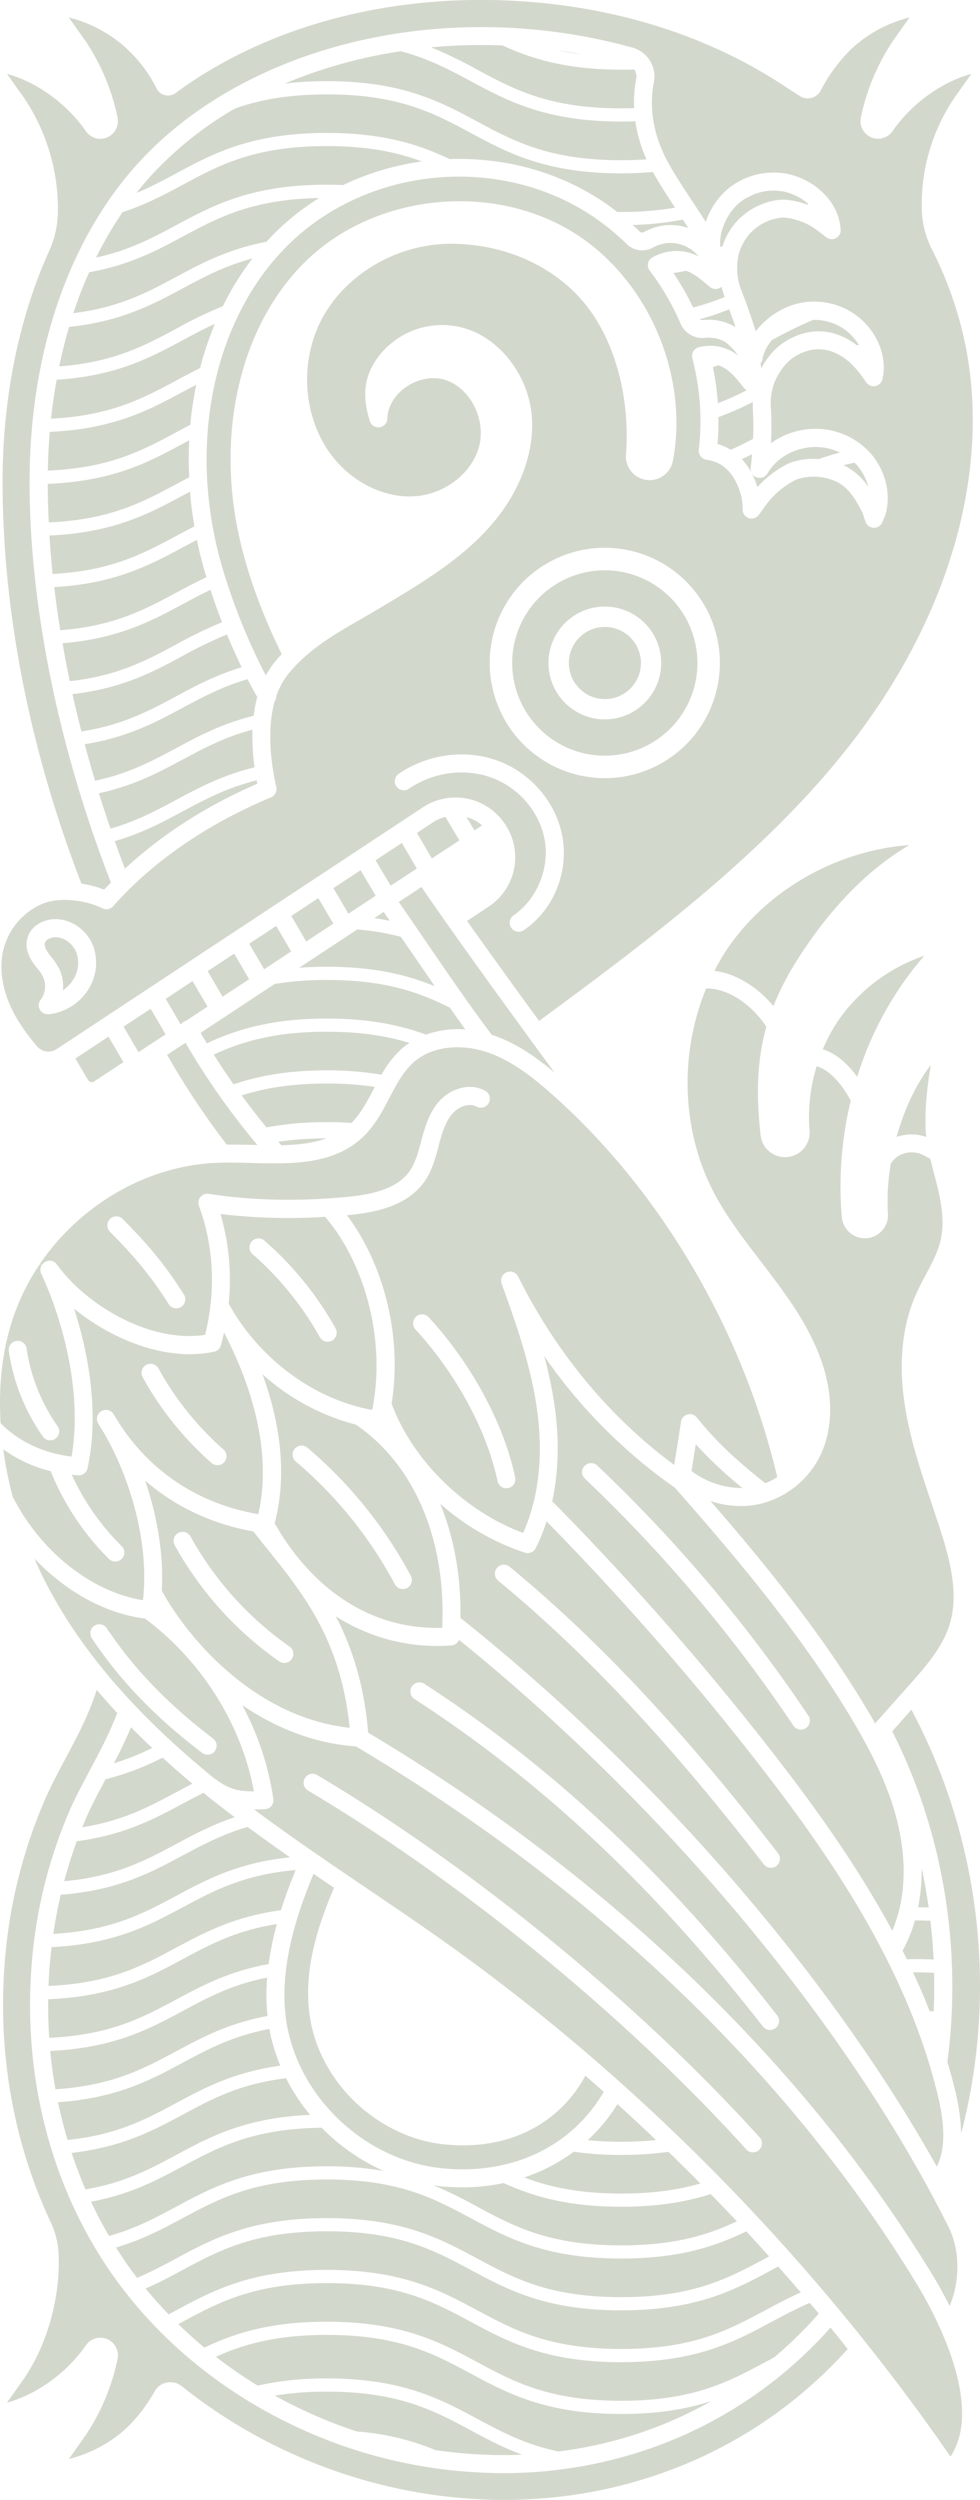 <?xml version="1.0" encoding="UTF-8"?> <svg xmlns="http://www.w3.org/2000/svg" id="_Layer_" data-name="&lt;Layer&gt;" width="514.87" height="1312.24" viewBox="0 0 514.87 1312.24"> <defs> <style>.cls-1{fill:#d3d8cc;}</style> </defs> <path class="cls-1" d="M2897.92,2277.36c-9.43,22.49-19.74,53.81-13.34,82.67,8.33,37.6,42.18,67.85,80.5,71.86a101.22,101.22,0,0,0,11.1.6c32.12,0,59-14.79,74.19-40.66q-4.77-4.26-9.65-8.49c-12.68,23.38-36,36.56-64.32,36.56-3.24,0-6.62-.19-10-.53-33-3.5-62.29-29.59-69.49-62-5.64-25.52,2.5-50.88,11.74-72.67Q2903.27,2281.05,2897.92,2277.36Z" transform="translate(-2733.17 -1293.76)"></path> <path class="cls-1" d="M2735.45,2326.79c-3.22,46.21,5.1,92.17,24.09,132.86a44.24,44.24,0,0,1,4.33,15.77c1.41,22.9-5.52,48.61-18.2,67.09l-8.81,12.43c15.65-4.29,31.3-15.52,41.45-30.09a9.24,9.24,0,0,1,12.94-2.24,9.33,9.33,0,0,1,3.69,9.43,113.9,113.9,0,0,1-16.69,39.9l-8.9,12.59a70.37,70.37,0,0,0,27-13.38c6.56-5.26,13.28-13.5,18-22a9.3,9.3,0,0,1,6.46-4.73,9.41,9.41,0,0,1,7.83,1.89c69.17,55.26,162.38,73.87,243.29,48.61a236.45,236.45,0,0,0,106.62-68.14c-3-3.75-6-7.54-9.06-11.23a225.76,225.76,0,0,1-101.82,65.8,235.45,235.45,0,0,1-70.34,10.6A257.18,257.18,0,0,1,2882,2564.31c-35.33-17.76-66.18-43.47-88.8-75.17-32.21-45.14-47.69-102.45-43.59-161.37a252.64,252.64,0,0,1,19.71-82.62c3.16-7.38,7-14.51,11-22.05,5.11-9.55,10.35-19.43,14.45-30.15q-5.64-6.06-10.79-12.15c-4,12.72-10.16,24.32-16.18,35.62-4,7.47-8.11,15.2-11.51,23.12A266.29,266.29,0,0,0,2735.45,2326.79Z" transform="translate(-2733.17 -1293.76)"></path> <path class="cls-1" d="M2734.88,2054.54a199.49,199.49,0,0,0,4.92,24.73c14.54,28.86,41.45,50.18,68.48,54.47,3.5-30.75-7.16-64.95-20.54-87.91-1-1.58-2-3.22-3-4.89a4.6,4.6,0,0,1-.63-2.36l-2.27,0a123.66,123.66,0,0,1-2.68,25.9,4.69,4.69,0,0,1-4.61,3.72h-.28c-1.14-.06-2.27-.22-3.41-.34a127.9,127.9,0,0,0,26.21,37.5,4.72,4.72,0,0,1-3.34,8.08,4.66,4.66,0,0,1-3.31-1.36A137.37,137.37,0,0,1,2759.8,2066,71.69,71.69,0,0,1,2734.88,2054.54Z" transform="translate(-2733.17 -1293.76)"></path> <path class="cls-1" d="M2754,1957.41l1,.64a4.79,4.79,0,0,0-.16,4.29c11.68,25.17,21.67,63.11,15.93,96-14.73-1.7-28-8-37.28-17.54-1.23-20.21,1-39.52,7-56.55A116.05,116.05,0,0,1,2754,1957.41Zm1.68,90.41a4.74,4.74,0,0,0,3.88,2,4.82,4.82,0,0,0,2.71-.85,4.71,4.71,0,0,0,1.13-6.59,94.94,94.94,0,0,1-16.24-40.66,4.72,4.72,0,1,0-9.34,1.36A103.72,103.72,0,0,0,2755.7,2047.82Z" transform="translate(-2733.17 -1293.76)"></path> <path class="cls-1" d="M2845.69,2003.28a4.77,4.77,0,0,0,3.56-3.38c.6-2.2,1.11-4.44,1.61-6.68,11.52,22,26.28,59.49,18,95.35-30.84-5.23-56.52-22-73.11-47.76q-1.47-2.46-2.94-4.79a4.72,4.72,0,0,0-8.7,2.56l-2.27,0c0-19.93-4-40.21-9.75-57.85C2792.38,1997.22,2821,2008.61,2845.69,2003.28Zm-1.39,58.42a4.75,4.75,0,0,0,3.12,1.16,4.7,4.7,0,0,0,3.13-8.26,158,158,0,0,1-34.13-42.52,4.79,4.79,0,0,0-6.44-1.86,4.73,4.73,0,0,0-1.86,6.43A167.74,167.74,0,0,0,2844.3,2061.7Z" transform="translate(-2733.17 -1293.76)"></path> <path class="cls-1" d="M2920.19,2041.6c30.73,21,47.51,60.54,45.3,106.65-50.09,1.36-77.6-36.3-88-54.92,7.1-27.37,2-55.16-6.43-78.19A117.65,117.65,0,0,0,2920.19,2041.6Zm20.44,83.78a4.76,4.76,0,0,0,4.2,2.53,4.76,4.76,0,0,0,4.16-7,231.28,231.28,0,0,0-54.31-67.22,4.73,4.73,0,1,0-6.12,7.22A221.2,221.2,0,0,1,2940.63,2125.38Z" transform="translate(-2733.17 -1293.76)"></path> <path class="cls-1" d="M2866.32,2097.66c2.52,3.25,5.11,6.49,7.76,9.77,18.8,23.41,38.2,47.6,42.8,93.28-49.77-5.3-85.2-47.1-98.73-72,1.11-19.4-2.55-39.69-8.74-57.79C2825.19,2084.66,2844.55,2093.78,2866.32,2097.66Zm13.5,68.16a4.82,4.82,0,0,0,2.71.85,4.75,4.75,0,0,0,2.71-8.64,172.22,172.22,0,0,1-52-57.76,4.74,4.74,0,0,0-8.3,4.58A182,182,0,0,0,2879.82,2165.82Z" transform="translate(-2733.17 -1293.76)"></path> <path class="cls-1" d="M2809.32,2143.36c29.65,22,50.78,55.52,57.25,90.75-9.53,0-13.82-1.83-19.9-6.21a4.4,4.4,0,0,0-.51-.29c-41.82-33.9-71.16-68-89.49-104.18-2-3.85-3.72-7.73-5.42-11.61C2767.62,2129.14,2788.47,2140.78,2809.32,2143.36Zm30,70.5a4.82,4.82,0,0,0,2.87.95A4.64,4.64,0,0,0,2846,2213a4.77,4.77,0,0,0-.91-6.66c-23.41-17.76-41.64-36.62-55.71-57.72a4.72,4.72,0,1,0-7.85,5.23C2796.13,2175.82,2815.06,2195.44,2839.35,2213.86Z" transform="translate(-2733.17 -1293.76)"></path> <path class="cls-1" d="M2872.34,2243.45a4.71,4.71,0,0,0,3.44-1.74,4.89,4.89,0,0,0,1-3.65,150,150,0,0,0-16.34-49.21c17.57,11.89,37.89,20.15,59.68,21.61,125.67,74.63,227.46,172,294.43,281.77,9.15,14.95,36,63.72,18,91.07-72.08-104.22-163.43-197.24-264.55-269.32-14.14-10.06-28.74-19.93-42.87-29.49-19.4-13.16-39.3-26.62-58.45-40.91h.06C2868.53,2243.58,2870.36,2243.54,2872.34,2243.45ZM3125.23,2422a4.64,4.64,0,0,0,3.5,1.58,4.73,4.73,0,0,0,3.5-7.92c-64-70.62-150.87-141.72-232.41-190.14a4.73,4.73,0,0,0-4.83,8.14C2975.74,2281.59,3061.82,2352,3125.23,2422Z" transform="translate(-2733.17 -1293.76)"></path> <path class="cls-1" d="M2963,2157.75c2.43,0,4.86-.1,7.32-.26a4.68,4.68,0,0,0,4-2.93c101.38,81.82,191.79,187.49,246.48,287.68,0,0,0,.09.06.12,3.73,6.85,7.32,13.66,10.7,20.44,6,12.12,6.09,28.17.53,41.42-3.34-6.66-6.68-12.46-9.4-16.94-67.5-110.56-169.86-208.72-296.09-284-2.12-25.45-8.62-45-17-61.1A98.39,98.39,0,0,0,2963,2157.75Zm171,199.76a4.78,4.78,0,0,0,3.76,1.83,4.84,4.84,0,0,0,2.9-1,4.75,4.75,0,0,0,.82-6.65c-58.1-74.35-117-129.68-185.38-174.06a4.73,4.73,0,0,0-5.14,8C3018.36,2229.35,3076.52,2284,3134,2357.51Z" transform="translate(-2733.17 -1293.76)"></path> <path class="cls-1" d="M3008.93,2108.79a4.52,4.52,0,0,0,1.45.22,4.74,4.74,0,0,0,4.22-2.58,101.57,101.57,0,0,0,5.74-14.07,1477.58,1477.58,0,0,1,109.49,124.88c37.82,48.42,78.77,107,95.52,174.27,3.31,13.32,5.64,28,0,39.53-56.56-100.94-148.13-206.64-250.27-288,.35-21.86-3.37-42.24-10.69-60A127.52,127.52,0,0,0,3008.93,2108.79Zm125.51,163.58a4.74,4.74,0,0,0,3.75,1.83,4.71,4.71,0,0,0,3.75-7.6c-49.49-64.13-94.34-111.95-141.22-150.59a4.74,4.74,0,0,0-6,7.32C3041,2161.47,3085.42,2208.85,3134.44,2272.37Z" transform="translate(-2733.17 -1293.76)"></path> <path class="cls-1" d="M3212,2191.21l-10.09,11.36c26.59,52.3,36.9,113.78,29,173.55,1.29,4.32,2.49,8.71,3.59,13.12a108.32,108.32,0,0,1,3.66,24.42C3257.46,2339.75,3248.31,2259.16,3212,2191.21Z" transform="translate(-2733.17 -1293.76)"></path> <path class="cls-1" d="M3087.72,2074.66c31.51,35.8,67.32,77.82,94.41,123.9,13.22,22.53,20.6,40.41,23.91,58,2.56,13.6,3.6,32.68-4.1,50.69-19.05-35.29-42.36-67.34-64.66-95.86a1488.65,1488.65,0,0,0-114-129.61c3.22-14.63,3.75-30.75,1.58-47.76a218.09,218.09,0,0,0-5.81-28.48A275.45,275.45,0,0,0,3087.72,2074.66ZM3150,2199.6a4.7,4.7,0,0,0,3.91,2.09,4.88,4.88,0,0,0,2.65-.79,4.72,4.72,0,0,0,1.29-6.56A778,778,0,0,0,3046.9,2063a4.73,4.73,0,0,0-6.49,6.88A769.77,769.77,0,0,1,3150,2199.6Z" transform="translate(-2733.17 -1293.76)"></path> <path class="cls-1" d="M3097.94,2056.74c-.5,3.06-1,6.16-1.45,9.18a44,44,0,0,0,26.78,8.93,217.32,217.32,0,0,1-24.57-23C3098.45,2053.43,3098.19,2055.07,3097.94,2056.74Z" transform="translate(-2733.17 -1293.76)"></path> <path class="cls-1" d="M3222.22,1852.75c-8.1,10.57-14.19,24-18,37.82a23.37,23.37,0,0,1,15.55,0C3218.69,1879,3220.08,1864.87,3222.22,1852.75Z" transform="translate(-2733.17 -1293.76)"></path> <path class="cls-1" d="M3174.37,1828.31a86.5,86.5,0,0,0-8.93,16.24c5,1.58,11.61,5.43,18.08,14.51a177,177,0,0,1,35.26-63.62A90.57,90.57,0,0,0,3174.37,1828.31Z" transform="translate(-2733.17 -1293.76)"></path> <path class="cls-1" d="M3115,1792.25a115.58,115.58,0,0,0-6.5,11.14c11,1.32,22.33,8.14,31,18.48a144.44,144.44,0,0,1,11.76-23c12.62-20.25,32.46-45.58,59.65-61.51C3173.05,1740.14,3136.2,1760.71,3115,1792.25Z" transform="translate(-2733.17 -1293.76)"></path> <path class="cls-1" d="M3104.19,1812.63c-14.2,34.1-13.06,74.88,4.22,107.5,6.66,12.59,15.71,24.35,24.45,35.77,13.56,17.7,27.6,36,33.69,58.13,4.64,16.91,3.41,33.16-3.47,45.77a47.58,47.58,0,0,1-33.31,23.95,49.07,49.07,0,0,1-23.34-2.09c28.73,33.09,59.65,70.91,83.84,112.11.95,1.61,1.77,3.09,2.65,4.64l17.95-20.13c8.1-9.11,17.28-19.43,21.1-31.45,5-15.67.6-33.4-4.83-50.25-1.45-4.54-3-9-4.51-13.59-5-14.95-10.22-30.38-13.18-46.28-4.58-24.44-2.9-45.83,5-63.59,1.55-3.56,3.41-7,5.17-10.31,3.16-5.93,6.15-11.52,7.6-17.54,2.94-12-.37-24.48-3.91-37.69-.47-1.87-.94-3.69-1.42-5.56l-3.09-1.64a13.7,13.7,0,0,0-13.62.16,12.58,12.58,0,0,0-4,4,115.29,115.29,0,0,0-1.51,26.12,12.15,12.15,0,0,1-24.23,1.89,189.92,189.92,0,0,1,4.7-61c-5.17-9.74-11.67-16.3-17.91-18.07a89.79,89.79,0,0,0-3.76,33.59,12.91,12.91,0,0,1-25.71,2.4c-2.49-22.36-1.67-40.09,3.06-56.75C3127.69,1820.45,3115.07,1812.41,3104.19,1812.63Z" transform="translate(-2733.17 -1293.76)"></path> <path class="cls-1" d="M2845.5,1904.23c6.34-.34,13.22-.19,19.84,0,21.39.54,43.5,1.07,59.08-14.19,5.9-5.84,9.69-13,13.34-20s7.26-13.79,12.68-18.61c10.48-9.25,25.52-9.18,36.5-6a4.6,4.6,0,0,0,.85.26l.13,0c13.56,4.29,25.11,13.47,35.55,22.74,56.93,50.53,99.83,123.56,118.06,200.71a37.75,37.75,0,0,1-6.27,3.19c-18.39-14.48-27.22-23.69-36-34.48a4.7,4.7,0,0,0-8.32,2.33c-.7,4.83-1.52,9.94-2.34,15-.41,2.56-.79,5.08-1.2,7.57-33.78-24.86-62.07-58.89-82-98.89a4.67,4.67,0,0,0-6.09-2.24,4.72,4.72,0,0,0-2.58,6c8.2,22.53,15.83,44.67,18.8,67.63,3.06,23.69.47,45.43-7.51,63.18-30.82-11.38-58.14-38.13-69.11-67.88,5.52-34.19-3.38-72-23.47-98.92.31,0,.6,0,.88-.06,13.69-1.32,30.54-4.48,39.75-17.47,4.1-5.78,5.83-12.4,7.54-18.77l.34-1.39c1.58-5.84,3.41-11.86,7.29-16,3.06-3.32,8.52-5.43,12.33-3.28a4.73,4.73,0,0,0,4.64-8.24c-8.27-4.67-18.26-1-23.91,5-5.33,5.74-7.7,13.34-9.46,20l-.38,1.39c-1.55,5.83-3,11.35-6.09,15.71-7,9.87-21.29,12.42-32.93,13.53-25.55,2.43-50,1.89-72.58-1.61a4.7,4.7,0,0,0-5.14,6.31,113,113,0,0,1,6.11,51.35,5.2,5.2,0,0,0-.09.73,115.15,115.15,0,0,1-2.81,15.61c-28.51,4.48-62.23-15.23-77.88-36.94a4.71,4.71,0,0,0-6.21-1.32,4.92,4.92,0,0,0-1.77,1.77l-1-.64C2774.65,1926.94,2809.16,1906.19,2845.5,1904.23ZM2821.59,1978a4.73,4.73,0,1,0,8-5c-10.94-17.45-21.35-28.58-31.92-39.34a4.73,4.73,0,0,0-6.75,6.63C2801.12,1950.66,2811.15,1961.39,2821.59,1978Zm173,93.21a4.72,4.72,0,0,0,4.61,3.76,4.94,4.94,0,0,0,1-.1,4.73,4.73,0,0,0,3.63-5.61c-6-28.3-23-59.71-45.43-84.06a4.73,4.73,0,1,0-6.94,6.43C2972.78,2014.79,2988.93,2044.57,2994.57,2071.25Z" transform="translate(-2733.17 -1293.76)"></path> <path class="cls-1" d="M2904,1932.49c22,25.87,31.83,66.78,24.7,101.35-1.67-.28-3.35-.66-5-1a4.39,4.39,0,0,0-.6-.15c-26.75-6.57-51.38-24.83-67-49.81-.95-1.67-1.9-3.25-2.78-4.76A123,123,0,0,0,2849,1931,300.28,300.28,0,0,0,2904,1932.49Zm-2.87,63a4.72,4.72,0,1,0,8.23-4.61,171.85,171.85,0,0,0-37.41-46,4.72,4.72,0,0,0-6.18,7.13A163.75,163.75,0,0,1,2901.08,1995.46Z" transform="translate(-2733.17 -1293.76)"></path> <path class="cls-1" d="M2828.84,1842.28l-7.88,5.21a419,419,0,0,0,31.32,47.09c4.42,0,8.9.06,13.28.16,1,0,1.89.06,2.84.06a386,386,0,0,1-37.79-53.69l-1.51,1a1.12,1.12,0,0,0-.19.16Z" transform="translate(-2733.17 -1293.76)"></path> <path class="cls-1" d="M2756.71,1788.94c-.23,1.2.34,2.9,1.67,4.83.56.85,1.23,1.7,1.89,2.52a38.12,38.12,0,0,1,3.56,5.14,21.15,21.15,0,0,1,2.4,12.15,18.6,18.6,0,0,0,5.33-5.46,16.24,16.24,0,0,0,1.71-14.38c-1.77-4.52-6.12-7.83-10.57-8h-.35C2759.92,1785.69,2757.08,1787,2756.71,1788.94Z" transform="translate(-2733.17 -1293.76)"></path> <path class="cls-1" d="M2772.76,1849.38l1.89,3.22c1.39,2.36,2.78,4.73,4.2,7.06l.66,1.11a2.08,2.08,0,0,0,1.39,1,2,2,0,0,0,1.64-.28L2798,1851.3l-7.83-13.4Z" transform="translate(-2733.17 -1293.76)"></path> <polygon class="cls-1" points="64.92 538.9 72.75 552.3 87 542.94 79.15 529.53 64.92 538.9"></polygon> <path class="cls-1" d="M2763.58,1405.28A104.48,104.48,0,0,0,2745.7,1345l-8.84-12.46c15.65,4.29,31.3,15.52,41.45,30.09a9.27,9.27,0,0,0,6,3.85,9.07,9.07,0,0,0,6.84-1.54,9.35,9.35,0,0,0,3.79-9.47,113.94,113.94,0,0,0-16.66-39.9l-8.93-12.62a70,70,0,0,1,27,13.41,71.77,71.77,0,0,1,19.08,23.85,6.7,6.7,0,0,0,10,2.36c43.59-32.08,101.57-49.36,163.17-48.83,58.93.57,113.4,16.37,157.5,45.74,1.36.92,2.74,1.8,4.13,2.68,1,.66,2.08,1.3,3.09,2a7.75,7.75,0,0,0,11.11-3c5.83-11.45,14.19-20.53,19.59-24.82a69.58,69.58,0,0,1,27-13.41l-8.9,12.59a114.94,114.94,0,0,0-16.69,39.93,9.31,9.31,0,0,0,3.69,9.4,9.17,9.17,0,0,0,12.94-2.24c10.15-14.57,25.83-25.8,41.45-30.09l-8.8,12.43a99.77,99.77,0,0,0-17.23,59.36,48.54,48.54,0,0,0,5.24,20.22,199,199,0,0,1,16.91,46.88c14.63,66-6,142.13-56.5,208.94-44.41,58.77-109,106.84-166.74,149.33-13.91-19.06-27.19-37.48-37.85-52.49l11.45-7.6a31,31,0,0,0,7.35-44.83l-.31-.41a31.12,31.12,0,0,0-41.64-6.84l-192.38,126.9a7.94,7.94,0,0,1-10.41-1.42c-6.06-7.16-10.48-13.69-13.47-20.06-5.14-10.89-6.53-22.15-3.91-31.7a35.52,35.52,0,0,1,19.39-22.68c9.63-4.36,23.57-2.28,32.4,2a4.71,4.71,0,0,0,5.61-1.1c20.7-23.4,49.37-43.18,82.9-57.12a4.75,4.75,0,0,0,2.81-5.4c-3-13.53-4.92-30.6-.85-45a4.71,4.71,0,0,0,.82-2.62,38.67,38.67,0,0,1,6.9-12.49c10.63-12.61,23.85-20.19,37.83-28.2,3.62-2.11,7.34-4.22,11.07-6.5l2.65-1.57c17.76-10.7,36.11-21.77,50.81-37.13,17.79-18.61,26.88-41.23,24.92-62.08-1.61-17-11.92-33.27-26.31-41.48a42,42,0,0,0-53.52,10.26c-8,10.09-9.56,20.47-5.21,34.63a4.73,4.73,0,0,0,5.17,3.28,4.67,4.67,0,0,0,4.07-4.57c.16-6.12,3.57-12,9.37-16.22,6.28-4.57,14.29-6.12,20.85-4.1,13.31,4.1,21.83,20.85,17.92,35.17-3.79,13.85-17.86,24.77-33.44,25.93-14.54,1.11-30.31-5.8-41.16-18-17.76-19.94-20.82-52-7.29-76.27,13-23.34,40.5-38.77,68.55-38.26,29.2.47,55.89,13.4,71.38,34.57,14.22,19.43,21.38,47.91,19.18,76.17a12.45,12.45,0,0,0,24.63,3.32c8.68-45.58-13.44-96.12-52.58-120.18-41.61-25.59-100.43-20.35-136.87,12.14-37,33.06-51.79,92.45-37.57,151.31,4.52,18.74,11.58,37.76,21.55,58.11q-1.66,1.74-3.22,3.59a46.31,46.31,0,0,0-5.14,7.57c-11.92-22.55-21.23-48.73-25.46-66.3-15.29-63.31,1-127.56,41.45-163.68,41.07-36.68,105-42.36,151.88-13.5a123,123,0,0,1,21.74,17.07,11.58,11.58,0,0,0,13.72,1.82,20.56,20.56,0,0,1,5.77-2.11,19,19,0,0,1,17.1,5.46c.38.41.75.85,1.1,1.26a25.1,25.1,0,0,0-11.92-2.81,25.77,25.77,0,0,0-12.27,3.35,4.74,4.74,0,0,0-2.31,3.15,4.9,4.9,0,0,0,.89,3.82,134.34,134.34,0,0,1,16.27,27.94,12.39,12.39,0,0,0,12.84,7.32,17.62,17.62,0,0,1,10.51,2.15,30.21,30.21,0,0,1,6.78,7.1,24.84,24.84,0,0,0-9.62-4.55,23.73,23.73,0,0,0-11,.26,4.67,4.67,0,0,0-2.9,2.17,4.78,4.78,0,0,0-.51,3.6,129.78,129.78,0,0,1,3.41,48,4.65,4.65,0,0,0,1,3.5,4.8,4.8,0,0,0,3.18,1.76,20.32,20.32,0,0,1,3.44.82c10.25,3.13,13.82,14.42,14.86,19.12a34.25,34.25,0,0,1,.53,6.21,4.72,4.72,0,0,0,8.55,2.75l1.77-2.46c.88-1.23,1.73-2.46,2.27-3.16a51.19,51.19,0,0,1,4.57-5.11,45,45,0,0,1,11.14-7.82,28.56,28.56,0,0,1,20.79,1.07c6.71,3.06,10.91,10.25,14.13,17,.79,2.53,1.35,4.17,1.35,4.17a4.76,4.76,0,0,0,8.8.34l.48-1.1c4.89-10.76,2.14-25.27-6.69-35.3a38.93,38.93,0,0,0-31.07-12.71,40.33,40.33,0,0,0-21.2,7.51,169.12,169.12,0,0,0-.06-18.86,29.85,29.85,0,0,1,3.56-16.56c3.85-6.82,8.39-10.7,15.21-12.91a20.17,20.17,0,0,1,11.51-.34c9.21,2.52,14.95,9.49,19.78,16.65a4.77,4.77,0,0,0,4.89,2,4.72,4.72,0,0,0,3.69-3.75l.22-1.14c2.33-12-4.1-25.8-15.68-33.4a37.33,37.33,0,0,0-31.41-4.36,41,41,0,0,0-19.69,13.94c-2.08-6.68-4.54-13.69-7.35-20.94a32,32,0,0,1-1.7-19.12,26.57,26.57,0,0,1,5.58-10.81,26.13,26.13,0,0,1,16.4-8.74c3.22-.41,8.08.66,13.22,2.9,3.76,1.67,7,4.26,10.44,7l.38.28a4.71,4.71,0,0,0,7.63-4.25l-.28-2c-.13-.86-.32-1.93-.63-3.19-2.9-11.29-14-21.07-26.94-23.75a37.88,37.88,0,0,0-30.53,7.13,39.18,39.18,0,0,0-12.49,18.07c-2.53-4-5.08-7.82-7.57-11.64-4.92-7.44-9.56-14.48-12.91-20.85-7-13.34-9.4-27.47-6.78-40.85a15.72,15.72,0,0,0-11.07-18.13,297.88,297.88,0,0,0-77.12-10.79l-2.87,0c-73.31,0-141.29,27.5-181.82,73.56-35.61,40.47-55.17,99.29-55.11,165.66.07,64.82,15.27,139.23,42.75,209.83-1.2,1.23-2.46,2.43-3.6,3.69a57,57,0,0,0-11.92-3.19c-27-69.68-41.33-142.32-41.42-210.3-.06-44.16,8.42-86.3,24.51-121.85A51.25,51.25,0,0,0,2763.58,1405.28Zm-10.75,396.85a30.73,30.73,0,0,1,2.68,3.81,12,12,0,0,1-.63,12.18,4.66,4.66,0,0,0-1.36,3.31,4.72,4.72,0,0,0,4.73,4.73h.06a3.26,3.26,0,0,0,.54,0,28.35,28.35,0,0,0,20.72-13,26.09,26.09,0,0,0,2.53-22.9c-3.16-8-10.76-13.63-19-14-6.69-.35-14.32,3.44-15.74,10.91-.73,3.79.35,7.8,3.15,11.93C2751.25,1800.14,2752,1801.12,2752.83,1802.13ZM2948,1707.78c12.83-8.77,29.55-11,43.62-5.74,14.45,5.36,25.36,18.36,27.79,33.09s-4.29,30.94-16.43,39.11a4.73,4.73,0,0,0,5.26,7.86c15.4-10.35,23.63-29.84,20.51-48.52-3-18-16.28-33.88-33.85-40.4-16.91-6.31-36.94-3.7-52.24,6.78a4.73,4.73,0,0,0,5.34,7.82Zm102.89-5.55a60.46,60.46,0,1,0-60.44-60.47A60.54,60.54,0,0,0,3050.91,1702.23Z" transform="translate(-2733.17 -1293.76)"></path> <path class="cls-1" d="M2820.23,1818.06l7.83,13.4.28-.16a5.08,5.08,0,0,1,1.42-1.26,5.69,5.69,0,0,1,1.1-.41l11.33-7.47-7.86-13.41Z" transform="translate(-2733.17 -1293.76)"></path> <polygon class="cls-1" points="109.08 509.79 116.94 523.19 130.88 514.01 123.03 500.57 109.08 509.79"></polygon> <polygon class="cls-1" points="130.94 495.37 138.77 508.77 152.96 499.44 145.11 486.03 130.94 495.37"></polygon> <polygon class="cls-1" points="153.03 480.8 160.88 494.2 175.1 484.83 167.25 471.43 153.03 480.8"></polygon> <polygon class="cls-1" points="175.17 466.19 183.02 479.63 197.38 470.17 189.43 456.79 175.17 466.19"></polygon> <polygon class="cls-1" points="197.31 451.59 205.26 464.93 218.98 455.91 211.13 442.47 197.31 451.59"></polygon> <path class="cls-1" d="M2954.61,1759.35l-11.93,7.89c4.74,6.81,9.44,13.69,14.1,20.53,11.11,16.25,22.56,33,34.7,49.15,12.62,4.13,23.34,11.73,33.06,19.9C2996.53,1818.69,2967.92,1779.07,2954.61,1759.35Z" transform="translate(-2733.17 -1293.76)"></path> <path class="cls-1" d="M2952.21,1731l7.86,13.4,14.47-9.52-7.41-12.34a22.2,22.2,0,0,0-6.5,2.87Z" transform="translate(-2733.17 -1293.76)"></path> <path class="cls-1" d="M2978.23,1722.67l4.23,7,4-2.65A21.34,21.34,0,0,0,2978.23,1722.67Z" transform="translate(-2733.17 -1293.76)"></path> <path class="cls-1" d="M3099.58,1641.76a48.66,48.66,0,1,1-48.67-48.64A48.71,48.71,0,0,1,3099.58,1641.76Zm-48.67,29.62a29.61,29.61,0,1,0-29.59-29.62A29.64,29.64,0,0,0,3050.91,1671.38Z" transform="translate(-2733.17 -1293.76)"></path> <path class="cls-1" d="M3050.91,1622.84a18.94,18.94,0,1,0,19,18.92A19,19,0,0,0,3050.91,1622.84Z" transform="translate(-2733.17 -1293.76)"></path> <path class="cls-1" d="M3144.63,1398.56a22.48,22.48,0,0,0-2.62.16,35.84,35.84,0,0,0-22.4,12,35.4,35.4,0,0,0-6.83,12.23l-1.19.46c-.84-8.11,3.68-18.26,10.7-23.73.79-.61,1.61-1.18,2.45-1.71,1.43-.69,2.84-1.38,4.23-2.09a28.24,28.24,0,0,1,16.13-1.53,29.34,29.34,0,0,1,12.82,6.52l-.78.33A36.81,36.81,0,0,0,3144.63,1398.56Z" transform="translate(-2733.17 -1293.76)"></path> <path class="cls-1" d="M3160.65,1534.61a37.71,37.71,0,0,0-12.4,2.08,2.05,2.05,0,0,0-.5.22,53.37,53.37,0,0,0-13.82,9.62c-1,1-1.92,1.92-2.84,2.93a43,43,0,0,0-2.84-7.09,4.58,4.58,0,0,0,2.5,2,4.72,4.72,0,0,0,5.61-2.08c4.73-8,13.56-13.21,23.66-13.85a29.37,29.37,0,0,1,14.45,2.89q-5.94,1.55-11.2,3.43C3162.39,1534.68,3161.52,1534.61,3160.65,1534.61Z" transform="translate(-2733.17 -1293.76)"></path> <path class="cls-1" d="M3183.39,1537.92a28.46,28.46,0,0,1,6,11.48,32.71,32.71,0,0,0-13-11.42l-.08,0q2.8-.72,5.81-1.34C3182.53,1537,3183,1537.46,3183.39,1537.92Z" transform="translate(-2733.17 -1293.76)"></path> <path class="cls-1" d="M3170.93,1468.68a28.7,28.7,0,0,0-7.63-1,30.35,30.35,0,0,0-9.31,1.48c-11.86,3.88-17.38,11.74-20.5,17.29l-.38.66c-.09-.88-.22-1.8-.38-2.68a4.18,4.18,0,0,0,1-2.21,21.8,21.8,0,0,1,5-9.94,232.23,232.23,0,0,1,21.63-10.61,28,28,0,0,1,15.7,4.43,28.61,28.61,0,0,1,8.33,8.7l-1.09.19A35.77,35.77,0,0,0,3170.93,1468.68Z" transform="translate(-2733.17 -1293.76)"></path> <path class="cls-1" d="M2980.57,2539.74c19.39,10.4,39.44,21.16,79,21.16,20,0,34.93-2.74,47.38-6.79a217,217,0,0,1-42.06,18.21,220.11,220.11,0,0,1-33.12,7.57c-1.74.27-3.5.47-5.26.7-17.57-3.74-29.9-10.32-42.67-17.17-19.39-10.4-39.45-21.16-79-21.16a162,162,0,0,0-36.32,3.75,240,240,0,0,1-21.91-15.13c14.55-6.56,31.56-11.48,58.23-11.48C2942.65,2519.4,2961.06,2529.28,2980.57,2539.74Z" transform="translate(-2733.17 -1293.76)"></path> <path class="cls-1" d="M2878.64,2303.74a161,161,0,0,0-4.34,21c-20.84,3.8-34.84,11.27-48.47,18.59-17.89,9.59-34.92,18.67-66.79,20.11q-.69-10-.55-20.24c34.07-1.41,52.64-11.34,70.6-21C2843.46,2314.47,2857.26,2307.1,2878.64,2303.74Z" transform="translate(-2733.17 -1293.76)"></path> <path class="cls-1" d="M2983.83,2452.06a231.27,231.27,0,0,0-22.95-11.21c1.06.15,2.12.36,3.19.47a120.4,120.4,0,0,0,12.11.63,104,104,0,0,0,21.59-2.27c15.23,6.94,33.52,12.44,61.79,12.44,19.74,0,34.61-2.68,47-6.65q6.93,7.09,13.73,14.31c-15.11,7.13-32.52,12.62-60.71,12.62C3021.75,2472.4,3003.33,2462.52,2983.83,2452.06Z" transform="translate(-2733.17 -1293.76)"></path> <path class="cls-1" d="M2904.83,2465c37.82,0,56.23,9.88,75.74,20.34s39.44,21.16,79,21.16,59.62-10.76,79-21.16l3.42-1.84q6,6.75,11.9,13.59c-6.62,2.94-12.64,6.16-18.59,9.35-19.5,10.46-37.92,20.34-75.75,20.34s-56.23-9.88-75.73-20.34-39.45-21.16-79-21.16-59.61,10.76-79,21.16l-4.08,2.18q-6.32-6.55-12.09-13.56c7-3,13.23-6.4,19.43-9.72C2848.6,2474.89,2867,2465,2904.83,2465Z" transform="translate(-2733.17 -1293.76)"></path> <path class="cls-1" d="M2980.57,2569.52c8.33,4.47,16.79,9,26.86,12.72-3.35.14-6.71.24-10.08.24a242.89,242.89,0,0,1-35.4-2.62,133.19,133.19,0,0,0-41.2-9.74,250.17,250.17,0,0,1-43.2-18.86,166.14,166.14,0,0,1,27.28-2.08C2942.65,2549.18,2961.06,2559.06,2980.57,2569.52Z" transform="translate(-2733.17 -1293.76)"></path> <path class="cls-1" d="M2904.83,2437.81c37.82,0,56.23,9.88,75.74,20.35s39.44,21.15,79,21.15c30.72,0,49.67-6.49,65.69-14.26q6.08,6.52,12,13.15l-2,1.05c-19.5,10.46-37.92,20.34-75.75,20.34s-56.23-9.88-75.73-20.34-39.45-21.16-79-21.16-59.61,10.76-79,21.16c-6.72,3.6-13.32,7.13-20.61,10.21-1.47-1.92-2.92-3.87-4.32-5.84-2.35-3.29-4.57-6.67-6.73-10.09,13.79-4.07,24.47-9.77,34.92-15.38C2848.6,2447.69,2867,2437.81,2904.83,2437.81Z" transform="translate(-2733.17 -1293.76)"></path> <path class="cls-1" d="M2888.51,2275.36c-2.66,6.45-5.36,13.55-7.74,21.11-24.5,3.33-39.94,11.57-54.94,19.61-18,9.64-35,18.76-67.17,20.14.1-2.59.2-5.19.38-7.79.29-4.22.72-8.4,1.21-12.57,32.94-1.68,51.19-11.41,68.84-20.88C2845.55,2286.16,2861.29,2277.77,2888.51,2275.36Z" transform="translate(-2733.17 -1293.76)"></path> <path class="cls-1" d="M2834.25,2230.05c-2.86,1.47-5.65,3-8.42,4.45-14.34,7.69-28.13,15.05-49.43,18.42.54-1.35,1.06-2.71,1.63-4,3-6.94,6.68-13.88,10.6-21.19a139.08,139.08,0,0,0,29.93-11.35Q2826.09,2223.21,2834.25,2230.05Z" transform="translate(-2733.17 -1293.76)"></path> <path class="cls-1" d="M3041.93,2417.18a90.4,90.4,0,0,0,15.64-18.92q10.24,9.28,20.26,18.86a178.83,178.83,0,0,1-18.27.89C3053.15,2418,3047.33,2417.7,3041.93,2417.18Z" transform="translate(-2733.17 -1293.76)"></path> <path class="cls-1" d="M2863.27,2252.75q11,8.13,22.23,15.95c-27.31,2.86-43.73,11.63-59.67,20.19-17.49,9.38-34.15,18.27-64.67,20q1.53-10.41,3.9-20.53c30-2.34,47.26-11.58,64-20.59C2839.7,2262.1,2850,2256.59,2863.27,2252.75Z" transform="translate(-2733.17 -1293.76)"></path> <path class="cls-1" d="M3008.6,2436.74a92.76,92.76,0,0,0,26-13.49,175.79,175.79,0,0,0,25,1.67,177.65,177.65,0,0,0,24.74-1.63q8.49,8.21,16.8,16.62c-11.11,3.23-24.3,5.29-41.54,5.29C3037.19,2445.2,3021.63,2441.73,3008.6,2436.74Z" transform="translate(-2733.17 -1293.76)"></path> <path class="cls-1" d="M2802,2200.46c3.58,3.63,7.32,7.24,11.15,10.86a133.63,133.63,0,0,1-20.1,8C2796.16,2213.29,2799.22,2207.05,2802,2200.46Z" transform="translate(-2733.17 -1293.76)"></path> <path class="cls-1" d="M2840.08,2234.83c1.27,1,2.49,2.07,3.78,3.1,4.15,3.3,8.35,6.53,12.59,9.73-11.76,3.94-21.28,9-30.62,14-16.37,8.78-32,17.12-58.95,19.59q2.85-10.68,6.64-21c24.87-3.28,40.45-11.58,55.57-19.7C2832.75,2238.63,2836.37,2236.69,2840.08,2234.83Z" transform="translate(-2733.17 -1293.76)"></path> <path class="cls-1" d="M2883.45,2384.66a103.9,103.9,0,0,0,12.63,19.25c-33.85,1.47-52.35,11.35-70.25,21-14,7.48-27.4,14.65-47.75,18.13q-4-9.39-7.3-19.19c26.5-3,42.63-11.64,58.31-20C2844.51,2395.49,2859.28,2387.61,2883.45,2384.66Z" transform="translate(-2733.17 -1293.76)"></path> <path class="cls-1" d="M2902.18,2410.66a106.5,106.5,0,0,0,32.66,22.72,169.42,169.42,0,0,0-30-2.48c-39.55,0-59.61,10.75-79,21.16-10.93,5.86-21.53,11.54-35.39,15.4q-5.13-8.74-9.47-18c20.65-3.82,34.56-11.26,48.12-18.53C2848.12,2420.75,2866.18,2411.12,2902.18,2410.66Z" transform="translate(-2733.17 -1293.76)"></path> <path class="cls-1" d="M2873.51,2331.84a108.48,108.48,0,0,0,.23,20.14c-20.54,3.83-34.4,11.24-47.91,18.49-17.27,9.27-33.73,18.06-63.53,20q-1.77-9.95-2.75-20.13c33.39-1.58,51.77-11.38,69.54-20.92C2842.28,2342.3,2855,2335.5,2873.51,2331.84Z" transform="translate(-2733.17 -1293.76)"></path> <path class="cls-1" d="M2904.83,2492.21c37.82,0,56.23,9.87,75.74,20.34s39.44,21.16,79,21.16,59.62-10.76,79-21.17c6.53-3.5,13-6.92,20-9.95,1.58,1.87,3.2,3.72,4.77,5.6a214.79,214.79,0,0,1-23.45,23l-4.6,2.45c-19.5,10.46-37.92,20.34-75.75,20.34s-56.23-9.88-75.73-20.34-39.45-21.16-79-21.16c-29.81,0-48.54,6.11-64.26,13.58q-7.11-5.89-13.72-12.32l2.24-1.2C2848.6,2502.08,2867,2492.21,2904.83,2492.21Z" transform="translate(-2733.17 -1293.76)"></path> <path class="cls-1" d="M2874.73,2358.79c.2,1.1.37,2.2.61,3.29a94.58,94.58,0,0,0,5.12,16c-24.33,3.35-39.7,11.56-54.63,19.57-16,8.58-31.3,16.76-57.16,19.42q-2.91-9.75-5-19.82c30.83-2.15,48.4-11.56,65.43-20.7C2842.57,2369.34,2855.53,2362.4,2874.73,2358.79Z" transform="translate(-2733.17 -1293.76)"></path> <path class="cls-1" d="M3212.84,2329.06c.51,0,1,0,1.48,0,3.36,0,6.52.11,9.58.25q.26,10.13-.18,20.27l-2.11-.11Q3217.52,2339.09,3212.84,2329.06Z" transform="translate(-2733.17 -1293.76)"></path> <path class="cls-1" d="M3209.56,2322.2c-.73-1.5-1.44-3-2.19-4.5a77.6,77.6,0,0,0,6.49-15.85h.46c2.65,0,5.18.06,7.65.15q1.2,10.14,1.7,20.36c-3-.14-6.09-.23-9.35-.23C3212.69,2322.12,3211.13,2322.16,3209.56,2322.2Z" transform="translate(-2733.17 -1293.76)"></path> <path class="cls-1" d="M3217.36,2274.69h.1q2.16,10.08,3.61,20.34c-1.8-.06-3.66-.09-5.54-.1A96.77,96.77,0,0,0,3217.36,2274.69Z" transform="translate(-2733.17 -1293.76)"></path> <path class="cls-1" d="M2833,1551.86c.49,6,1.26,12.12,2.3,18.2-3.23,1.65-6.37,3.32-9.48,5-17.55,9.41-34.27,18.33-65,20-.72-6.81-1.26-13.53-1.69-20.19,33.65-1.51,52.1-11.36,69.94-20.94Z" transform="translate(-2733.17 -1293.76)"></path> <path class="cls-1" d="M2852.41,1626.8c2.38,5.76,5,11.55,7.71,17.23-13.49,4.06-24,9.67-34.29,15.19-14.45,7.75-28.31,15.16-49.89,18.5q-2.51-9.83-4.7-19.61c26.23-3,42.27-11.63,57.85-20A221.94,221.94,0,0,1,2852.41,1626.8Z" transform="translate(-2733.17 -1293.76)"></path> <path class="cls-1" d="M2836.63,1577.15c.49,2.38,1,4.76,1.58,7.14.92,3.8,2.07,8,3.42,12.46-5.54,2.59-10.7,5.34-15.8,8.08-16.78,9-32.79,17.55-61,19.77q-1.85-11.41-3.18-22.65c32.06-1.88,50-11.47,67.44-20.81C2831.61,1579.8,2834.11,1578.46,2836.63,1577.15Z" transform="translate(-2733.17 -1293.76)"></path> <path class="cls-1" d="M2868,1703.39c.11.59.2,1.2.32,1.77-26.78,11.58-50.38,26.81-69.52,44.6q-2.76-7.21-5.33-14.47c14.13-4.09,25-9.88,35.6-15.59C2840.93,1713.35,2852.4,1707.23,2868,1703.39Z" transform="translate(-2733.17 -1293.76)"></path> <path class="cls-1" d="M2865.82,1676.76a113.82,113.82,0,0,0,1.11,19.81c-16.9,4.07-29.14,10.62-41.1,17-10.72,5.75-21.13,11.31-34.6,15.17-2.12-6.19-4.18-12.38-6.11-18.58,18.4-4,31.34-10.91,44-17.69C2840.37,1686.46,2851.31,1680.62,2865.82,1676.76Z" transform="translate(-2733.17 -1293.76)"></path> <path class="cls-1" d="M2843.74,1603.38c1.79,5.45,3.82,11.17,6.1,17a225.41,225.41,0,0,0-24,11.63c-15.77,8.45-30.84,16.52-56,19.31q-2.1-10-3.84-19.91c29.39-2.45,46.52-11.6,63.12-20.51C2833.94,1608.33,2838.71,1605.77,2843.74,1603.38Z" transform="translate(-2733.17 -1293.76)"></path> <path class="cls-1" d="M2863.23,1650.29c1.65,3.2,3.36,6.34,5.11,9.39a67.06,67.06,0,0,0-1.89,9.82c-16.65,4.08-28.77,10.56-40.62,16.92-12.77,6.85-25.11,13.42-42.7,17.17-1.92-6.39-3.76-12.79-5.46-19.17,22.49-3.62,37.15-11.45,51.42-19.1C2839.69,1659.63,2850,1654.13,2863.23,1650.29Z" transform="translate(-2733.17 -1293.76)"></path> <path class="cls-1" d="M2900.89,1397.7a129.12,129.12,0,0,0-18.33,13.64,131.46,131.46,0,0,0-9.4,9.34c-20.23,3.86-33.94,11.21-47.33,18.4-15.37,8.24-30.1,16.1-54.14,19.07a227.61,227.61,0,0,1,8.31-21.48c21.18-3.76,35.32-11.31,49.09-18.69C2847.9,1407.89,2865.75,1398.37,2900.89,1397.7Z" transform="translate(-2733.17 -1293.76)"></path> <path class="cls-1" d="M2980.57,1363.59c19.39,10.4,39.44,21.16,79,21.16,6,0,11.46-.28,16.62-.73,3.26,5.93,7.32,12.19,11.66,18.75a164,164,0,0,1-28.28,2.25c-.73,0-1.41,0-2.13,0a128.38,128.38,0,0,0-11.72-8.13c-23-14.15-49.79-20.55-76.31-19.61-15.79-7.53-34.56-13.73-64.57-13.73-39.55,0-59.61,10.76-79,21.17-6.83,3.66-13.54,7.23-21,10.35q2.94-3.74,6.07-7.3a185.81,185.81,0,0,1,45.63-37c12.49-4.44,27.43-7.45,48.27-7.45C2942.65,1343.25,2961.06,1353.12,2980.57,1363.59Z" transform="translate(-2733.17 -1293.76)"></path> <path class="cls-1" d="M2904.83,1370.44c21.79,0,37.13,3.29,50,8.07a140.86,140.86,0,0,0-41.43,12.4c-2.75-.11-5.56-.19-8.52-.19-39.55,0-59.61,10.76-79,21.16-12.66,6.79-24.9,13.32-42.24,17.07a195,195,0,0,1,13.92-23.81c12.21-4,22-9.21,31.58-14.36C2848.6,1380.32,2867,1370.44,2904.83,1370.44Z" transform="translate(-2733.17 -1293.76)"></path> <path class="cls-1" d="M3038.68,1322.26c-4.42-.52-8.53-1.21-12.38-2C3030.45,1320.8,3034.57,1321.5,3038.68,1322.26Z" transform="translate(-2733.17 -1293.76)"></path> <path class="cls-1" d="M3059.56,1357.55c2.55,0,5,0,7.41-.13a74.61,74.61,0,0,0,5.87,20c-4.15.29-8.56.44-13.28.44-37.81,0-56.23-9.88-75.73-20.34s-39.45-21.16-79-21.16a182.17,182.17,0,0,0-22.1,1.29,255.57,255.57,0,0,1,61-17c14.58,3.86,25.56,9.72,36.88,15.79C3000,1346.8,3020,1357.55,3059.56,1357.55Z" transform="translate(-2733.17 -1293.76)"></path> <path class="cls-1" d="M3066.39,1330.24a6.25,6.25,0,0,1,1.05,4.82,66.77,66.77,0,0,0-1.1,15.46c-2.19.08-4.44.12-6.78.12-37.81,0-56.23-9.88-75.73-20.34a224.09,224.09,0,0,0-24.19-11.7q12.84-1.18,26-1.2l2.77,0c2.93,0,5.85.11,8.77.22,15.34,7.06,33.74,12.7,62.37,12.7C3061.91,1330.35,3064.17,1330.31,3066.39,1330.24Z" transform="translate(-2733.17 -1293.76)"></path> <path class="cls-1" d="M2865.82,1429.42a148.09,148.09,0,0,0-15.56,25.07,221.25,221.25,0,0,0-24.43,11.78c-16.89,9.06-33,17.67-61.55,19.82q2.2-10.62,5.2-20.74c27.27-2.86,43.68-11.63,59.61-20.18C2840.37,1439.12,2851.31,1433.28,2865.82,1429.42Z" transform="translate(-2733.17 -1293.76)"></path> <path class="cls-1" d="M2836.28,1495.75a187.49,187.49,0,0,0-3.13,21c-2.48,1.28-4.91,2.58-7.32,3.88-18,9.67-35.17,18.83-67.53,20.16.13-6.87.46-13.66,1-20.33,33.54-1.54,52-11.37,69.77-20.93C2831.49,1498.27,2833.87,1497,2836.28,1495.75Z" transform="translate(-2733.17 -1293.76)"></path> <path class="cls-1" d="M3080.12,1412.41a29.16,29.16,0,0,0-8.52,3.12,2.09,2.09,0,0,1-2.46-.31c-1.18-1.17-2.41-2.27-3.63-3.38a160.71,160.71,0,0,0,26.42-2.8l2.89,4.44A27.71,27.71,0,0,0,3080.12,1412.41Z" transform="translate(-2733.17 -1293.76)"></path> <path class="cls-1" d="M2846.07,1463.76a169.77,169.77,0,0,0-7.78,23.23c-4.3,2.11-8.4,4.3-12.46,6.48-17.72,9.5-34.59,18.49-65.87,20.07.75-6.94,1.75-13.75,3-20.43,31.28-2.06,49-11.53,66.17-20.74C2834.68,1469.37,2840.18,1466.44,2846.07,1463.76Z" transform="translate(-2733.17 -1293.76)"></path> <path class="cls-1" d="M2832.58,1524.89c-.32,6.4-.34,12.88,0,19.4-2.27,1.19-4.5,2.38-6.71,3.57-17.95,9.62-35,18.73-67.08,20.13-.34-6.84-.54-13.6-.55-20.25,34.26-1.36,52.88-11.32,70.89-21Z" transform="translate(-2733.17 -1293.76)"></path> <path class="cls-1" d="M2969.54,1822.71c2.7,3.82,5.36,7.64,8.13,11.43a49.87,49.87,0,0,0-20.69,2.73c-13.37-4.94-29.58-8.44-52.15-8.44-29,0-47.55,5.8-63,13-1.1-1.83-2.21-3.66-3.28-5.51l12.4-8.17,26.51-17.49a166.1,166.1,0,0,1,27.39-2.1C2935.54,1808.15,2953.45,1814.66,2969.54,1822.71Z" transform="translate(-2733.17 -1293.76)"></path> <path class="cls-1" d="M2948.3,1841.21a36.65,36.65,0,0,0-4.1,3.09,53.33,53.33,0,0,0-10.6,13.59,171,171,0,0,0-28.77-2.27c-20.8,0-36.19,3-48.95,7.33q-5.48-7.76-10.41-15.61c14.81-6.82,32-12,59.36-12C2923.08,1835.34,2936.78,1837.65,2948.3,1841.21Z" transform="translate(-2733.17 -1293.76)"></path> <path class="cls-1" d="M2930.09,1864.28l-.68,1.31c-3.51,6.63-6.79,12.87-11.61,17.63l0,0c-4.08-.27-8.36-.42-12.94-.42a167.47,167.47,0,0,0-31.71,2.77c-4.61-5.64-8.93-11.23-13-16.8,11.77-3.78,25.83-6.25,44.74-6.25A169.86,169.86,0,0,1,2930.09,1864.28Z" transform="translate(-2733.17 -1293.76)"></path> <path class="cls-1" d="M2949,1793.1c4.16,6.07,8.38,12.23,12.66,18.39-14.26-5.87-31.55-10.26-56.79-10.26-5.16,0-10,.19-14.52.54l30.52-20.13a133.34,133.34,0,0,1,22.92,3.88C2945.48,1788.05,2947.24,1790.57,2949,1793.1Z" transform="translate(-2733.17 -1293.76)"></path> <path class="cls-1" d="M2880.89,1894.9l-1.51-1.8a168.91,168.91,0,0,1,25.2-1.77C2897.47,1893.9,2889.43,1894.75,2880.89,1894.9Z" transform="translate(-2733.17 -1293.76)"></path> <path class="cls-1" d="M2934.77,1772.44c1.08,1.56,2.13,3.11,3.2,4.67q-3.9-.79-8.15-1.4Z" transform="translate(-2733.17 -1293.76)"></path> <path class="cls-1" d="M3119.58,1465.53c-.25-.19-.54-.35-.79-.51a27.34,27.34,0,0,0-16.09-3.28,3.62,3.62,0,0,1-2-.36,129.54,129.54,0,0,0,15.54-5.27C3117.44,1459.3,3118.56,1462.45,3119.58,1465.53Z" transform="translate(-2733.17 -1293.76)"></path> <path class="cls-1" d="M3087,1437.1c2.27-.36,4.44-.76,6.55-1.21,3.36,1.15,6.54,3.4,10,6.36l2.56,2.11a4.79,4.79,0,0,0,4.79.76,5.57,5.57,0,0,0,1.36-.85,50.06,50.06,0,0,0,1.65,5.37,119.88,119.88,0,0,1-16.59,5.52A145.47,145.47,0,0,0,3087,1437.1Z" transform="translate(-2733.17 -1293.76)"></path> <path class="cls-1" d="M3110.81,1527l-.66-.19a137.9,137.9,0,0,0,.46-14.1,158.34,158.34,0,0,0,18.06-7.91c0,1.14,0,2.28,0,3.43a152.42,152.42,0,0,1,.14,15.9c-3.83,2-7.71,4-11.78,5.76A26.3,26.3,0,0,0,3110.81,1527Z" transform="translate(-2733.17 -1293.76)"></path> <path class="cls-1" d="M3110.58,1485.49c4.77,1.57,8.59,5.81,11.46,9.44l2.05,2.55a4.49,4.49,0,0,0,1.44,1.13,157.3,157.3,0,0,1-15.21,6.82,138.42,138.42,0,0,0-2.62-19C3108.67,1486.16,3109.64,1485.83,3110.58,1485.49Z" transform="translate(-2733.17 -1293.76)"></path> <path class="cls-1" d="M3127.56,1539.31a4.69,4.69,0,0,0,.38,2.46,34.34,34.34,0,0,0-5-7q2.73-1.27,5.34-2.6C3128.11,1534.51,3127.87,1536.89,3127.56,1539.31Z" transform="translate(-2733.17 -1293.76)"></path> </svg> 